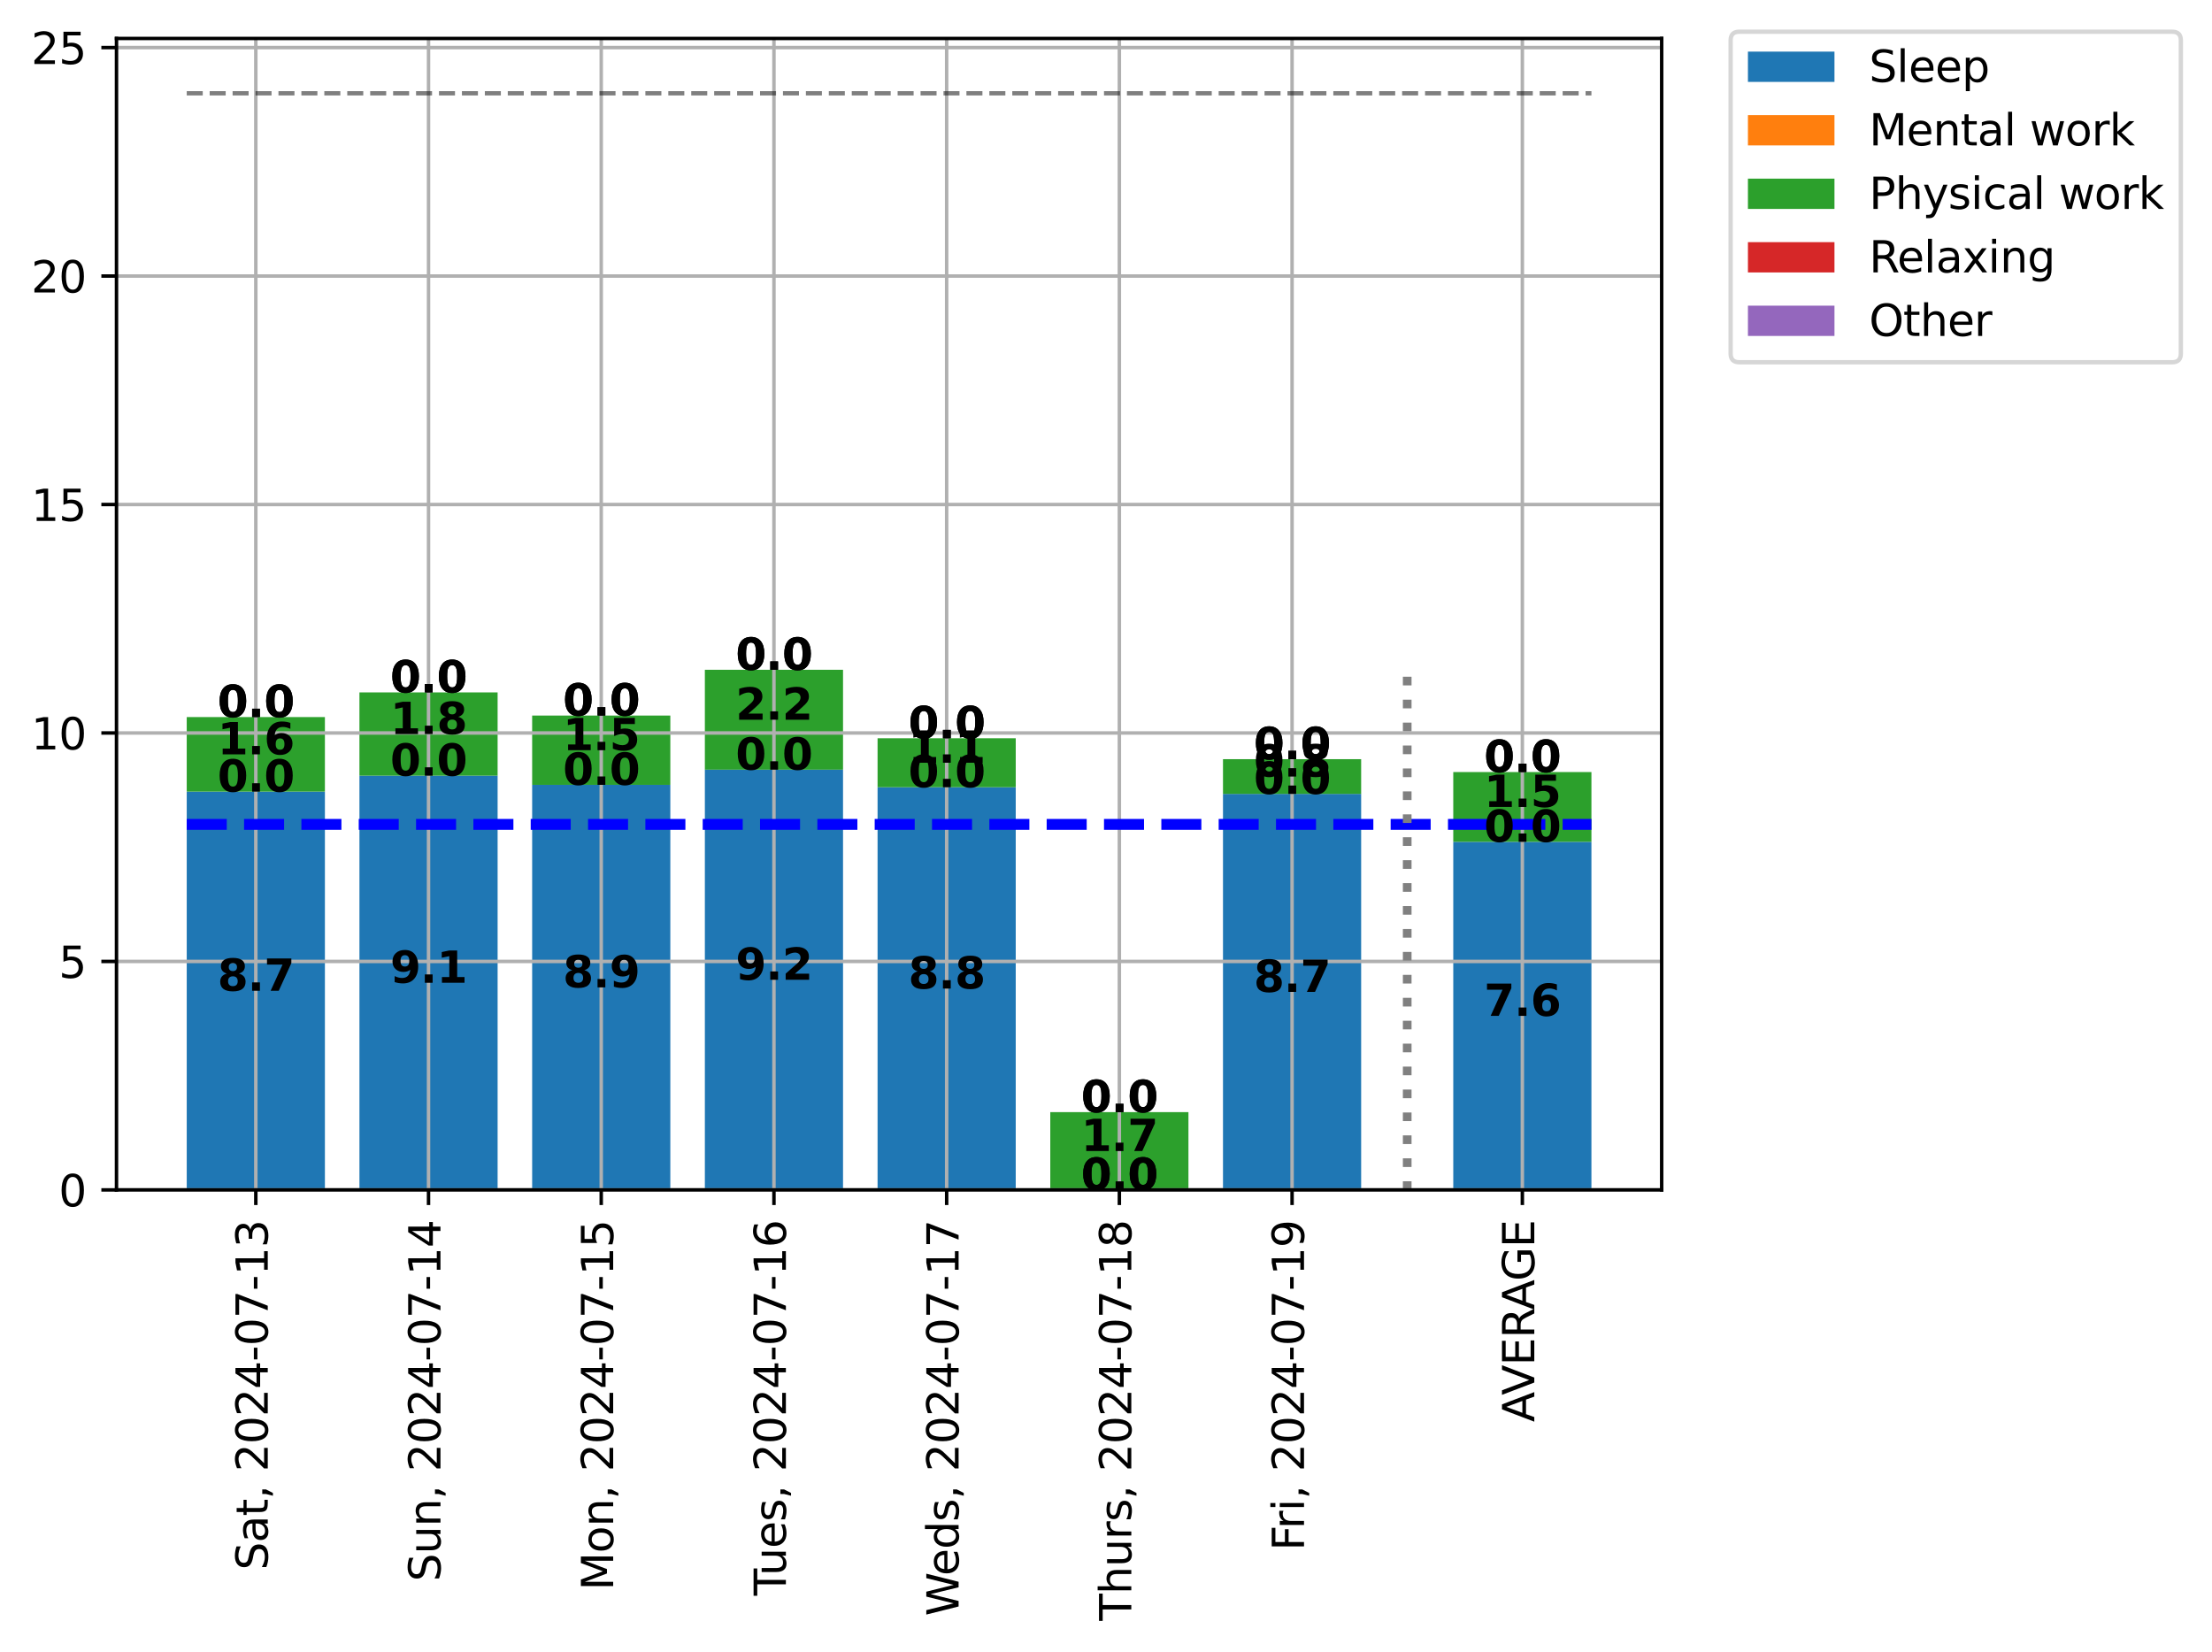 <?xml version="1.0" encoding="utf-8" standalone="no"?>
<!DOCTYPE svg PUBLIC "-//W3C//DTD SVG 1.1//EN"
  "http://www.w3.org/Graphics/SVG/1.1/DTD/svg11.dtd">
<svg xmlns:xlink="http://www.w3.org/1999/xlink" width="511.237pt" height="381.774pt" viewBox="0 0 511.237 381.774" xmlns="http://www.w3.org/2000/svg" version="1.1">
 <defs>
  <style type="text/css">*{stroke-linejoin: round; stroke-linecap: butt}</style>
 </defs>
 <g id="figure_1">
  <g id="patch_1">
   <path d="M 0 381.774 
L 511.237 381.774 
L 511.237 0 
L 0 0 
z
" style="fill: #ffffff"/>
  </g>
  <g id="axes_1">
   <g id="patch_2">
    <path d="M 26.925 274.999 
L 384.045 274.999 
L 384.045 8.887 
L 26.925 8.887 
z
" style="fill: #ffffff"/>
   </g>
   <g id="patch_3">
    <path d="M 43.158 274.999 
L 75.091 274.999 
L 75.091 182.951 
L 43.158 182.951 
z
" clip-path="url(#p7021a2290d)" style="fill: #1f77b4"/>
   </g>
   <g id="patch_4">
    <path d="M 83.074 274.999 
L 115.008 274.999 
L 115.008 179.264 
L 83.074 179.264 
z
" clip-path="url(#p7021a2290d)" style="fill: #1f77b4"/>
   </g>
   <g id="patch_5">
    <path d="M 122.991 274.999 
L 154.924 274.999 
L 154.924 181.382 
L 122.991 181.382 
z
" clip-path="url(#p7021a2290d)" style="fill: #1f77b4"/>
   </g>
   <g id="patch_6">
    <path d="M 162.907 274.999 
L 194.841 274.999 
L 194.841 177.874 
L 162.907 177.874 
z
" clip-path="url(#p7021a2290d)" style="fill: #1f77b4"/>
   </g>
   <g id="patch_7">
    <path d="M 202.824 274.999 
L 234.757 274.999 
L 234.757 181.933 
L 202.824 181.933 
z
" clip-path="url(#p7021a2290d)" style="fill: #1f77b4"/>
   </g>
   <g id="patch_8">
    <path d="M 242.74 274.999 
L 274.674 274.999 
L 274.674 274.999 
L 242.74 274.999 
z
" clip-path="url(#p7021a2290d)" style="fill: #1f77b4"/>
   </g>
   <g id="patch_9">
    <path d="M 282.657 274.999 
L 314.59 274.999 
L 314.59 183.479 
L 282.657 183.479 
z
" clip-path="url(#p7021a2290d)" style="fill: #1f77b4"/>
   </g>
   <g id="patch_10">
    <path d="M 335.879 274.999 
L 367.812 274.999 
L 367.812 194.555 
L 335.879 194.555 
z
" clip-path="url(#p7021a2290d)" style="fill: #1f77b4"/>
   </g>
   <g id="patch_11">
    <path d="M 43.158 182.951 
L 75.091 182.951 
L 75.091 182.951 
L 43.158 182.951 
z
" clip-path="url(#p7021a2290d)" style="fill: #ff7f0e"/>
   </g>
   <g id="patch_12">
    <path d="M 83.074 179.264 
L 115.008 179.264 
L 115.008 179.264 
L 83.074 179.264 
z
" clip-path="url(#p7021a2290d)" style="fill: #ff7f0e"/>
   </g>
   <g id="patch_13">
    <path d="M 122.991 181.382 
L 154.924 181.382 
L 154.924 181.382 
L 122.991 181.382 
z
" clip-path="url(#p7021a2290d)" style="fill: #ff7f0e"/>
   </g>
   <g id="patch_14">
    <path d="M 162.907 177.874 
L 194.841 177.874 
L 194.841 177.874 
L 162.907 177.874 
z
" clip-path="url(#p7021a2290d)" style="fill: #ff7f0e"/>
   </g>
   <g id="patch_15">
    <path d="M 202.824 181.933 
L 234.757 181.933 
L 234.757 181.933 
L 202.824 181.933 
z
" clip-path="url(#p7021a2290d)" style="fill: #ff7f0e"/>
   </g>
   <g id="patch_16">
    <path d="M 242.74 274.999 
L 274.674 274.999 
L 274.674 274.999 
L 242.74 274.999 
z
" clip-path="url(#p7021a2290d)" style="fill: #ff7f0e"/>
   </g>
   <g id="patch_17">
    <path d="M 282.657 183.479 
L 314.59 183.479 
L 314.59 183.479 
L 282.657 183.479 
z
" clip-path="url(#p7021a2290d)" style="fill: #ff7f0e"/>
   </g>
   <g id="patch_18">
    <path d="M 335.879 194.555 
L 367.812 194.555 
L 367.812 194.555 
L 335.879 194.555 
z
" clip-path="url(#p7021a2290d)" style="fill: #ff7f0e"/>
   </g>
   <g id="patch_19">
    <path d="M 43.158 182.951 
L 75.091 182.951 
L 75.091 165.721 
L 43.158 165.721 
z
" clip-path="url(#p7021a2290d)" style="fill: #2ca02c"/>
   </g>
   <g id="patch_20">
    <path d="M 83.074 179.264 
L 115.008 179.264 
L 115.008 160.021 
L 83.074 160.021 
z
" clip-path="url(#p7021a2290d)" style="fill: #2ca02c"/>
   </g>
   <g id="patch_21">
    <path d="M 122.991 181.382 
L 154.924 181.382 
L 154.924 165.372 
L 122.991 165.372 
z
" clip-path="url(#p7021a2290d)" style="fill: #2ca02c"/>
   </g>
   <g id="patch_22">
    <path d="M 162.907 177.874 
L 194.841 177.874 
L 194.841 154.791 
L 162.907 154.791 
z
" clip-path="url(#p7021a2290d)" style="fill: #2ca02c"/>
   </g>
   <g id="patch_23">
    <path d="M 202.824 181.933 
L 234.757 181.933 
L 234.757 170.617 
L 202.824 170.617 
z
" clip-path="url(#p7021a2290d)" style="fill: #2ca02c"/>
   </g>
   <g id="patch_24">
    <path d="M 242.74 274.999 
L 274.674 274.999 
L 274.674 257.027 
L 242.74 257.027 
z
" clip-path="url(#p7021a2290d)" style="fill: #2ca02c"/>
   </g>
   <g id="patch_25">
    <path d="M 282.657 183.479 
L 314.59 183.479 
L 314.59 175.451 
L 282.657 175.451 
z
" clip-path="url(#p7021a2290d)" style="fill: #2ca02c"/>
   </g>
   <g id="patch_26">
    <path d="M 335.879 194.555 
L 367.812 194.555 
L 367.812 178.428 
L 335.879 178.428 
z
" clip-path="url(#p7021a2290d)" style="fill: #2ca02c"/>
   </g>
   <g id="patch_27">
    <path d="M 43.158 165.721 
L 75.091 165.721 
L 75.091 165.721 
L 43.158 165.721 
z
" clip-path="url(#p7021a2290d)" style="fill: #d62728"/>
   </g>
   <g id="patch_28">
    <path d="M 83.074 160.021 
L 115.008 160.021 
L 115.008 160.021 
L 83.074 160.021 
z
" clip-path="url(#p7021a2290d)" style="fill: #d62728"/>
   </g>
   <g id="patch_29">
    <path d="M 122.991 165.372 
L 154.924 165.372 
L 154.924 165.372 
L 122.991 165.372 
z
" clip-path="url(#p7021a2290d)" style="fill: #d62728"/>
   </g>
   <g id="patch_30">
    <path d="M 162.907 154.791 
L 194.841 154.791 
L 194.841 154.791 
L 162.907 154.791 
z
" clip-path="url(#p7021a2290d)" style="fill: #d62728"/>
   </g>
   <g id="patch_31">
    <path d="M 202.824 170.617 
L 234.757 170.617 
L 234.757 170.617 
L 202.824 170.617 
z
" clip-path="url(#p7021a2290d)" style="fill: #d62728"/>
   </g>
   <g id="patch_32">
    <path d="M 242.74 257.027 
L 274.674 257.027 
L 274.674 257.027 
L 242.74 257.027 
z
" clip-path="url(#p7021a2290d)" style="fill: #d62728"/>
   </g>
   <g id="patch_33">
    <path d="M 282.657 175.451 
L 314.59 175.451 
L 314.59 175.451 
L 282.657 175.451 
z
" clip-path="url(#p7021a2290d)" style="fill: #d62728"/>
   </g>
   <g id="patch_34">
    <path d="M 335.879 178.428 
L 367.812 178.428 
L 367.812 178.428 
L 335.879 178.428 
z
" clip-path="url(#p7021a2290d)" style="fill: #d62728"/>
   </g>
   <g id="patch_35">
    <path d="M 43.158 165.721 
L 75.091 165.721 
L 75.091 165.721 
L 43.158 165.721 
z
" clip-path="url(#p7021a2290d)" style="fill: #9467bd"/>
   </g>
   <g id="patch_36">
    <path d="M 83.074 160.021 
L 115.008 160.021 
L 115.008 160.021 
L 83.074 160.021 
z
" clip-path="url(#p7021a2290d)" style="fill: #9467bd"/>
   </g>
   <g id="patch_37">
    <path d="M 122.991 165.372 
L 154.924 165.372 
L 154.924 165.372 
L 122.991 165.372 
z
" clip-path="url(#p7021a2290d)" style="fill: #9467bd"/>
   </g>
   <g id="patch_38">
    <path d="M 162.907 154.791 
L 194.841 154.791 
L 194.841 154.791 
L 162.907 154.791 
z
" clip-path="url(#p7021a2290d)" style="fill: #9467bd"/>
   </g>
   <g id="patch_39">
    <path d="M 202.824 170.617 
L 234.757 170.617 
L 234.757 170.617 
L 202.824 170.617 
z
" clip-path="url(#p7021a2290d)" style="fill: #9467bd"/>
   </g>
   <g id="patch_40">
    <path d="M 242.74 257.027 
L 274.674 257.027 
L 274.674 257.027 
L 242.74 257.027 
z
" clip-path="url(#p7021a2290d)" style="fill: #9467bd"/>
   </g>
   <g id="patch_41">
    <path d="M 282.657 175.451 
L 314.59 175.451 
L 314.59 175.451 
L 282.657 175.451 
z
" clip-path="url(#p7021a2290d)" style="fill: #9467bd"/>
   </g>
   <g id="patch_42">
    <path d="M 335.879 178.428 
L 367.812 178.428 
L 367.812 178.428 
L 335.879 178.428 
z
" clip-path="url(#p7021a2290d)" style="fill: #9467bd"/>
   </g>
   <g id="matplotlib.axis_1">
    <g id="xtick_1">
     <g id="line2d_1">
      <path d="M 59.124 274.999 
L 59.124 8.887 
" clip-path="url(#p7021a2290d)" style="fill: none; stroke: #b0b0b0; stroke-width: 0.8; stroke-linecap: square"/>
     </g>
     <g id="line2d_2">
      <defs>
       <path id="mc7cc7b8b14" d="M 0 0 
L 0 3.5 
" style="stroke: #000000; stroke-width: 0.8"/>
      </defs>
      <g>
       <use xlink:href="#mc7cc7b8b14" x="59.124" y="274.999" style="stroke: #000000; stroke-width: 0.8"/>
      </g>
     </g>
     <g id="text_1">
      <!-- Sat, 2024-07-13 -->
      <g transform="translate(61.884 362.868)rotate(-90)scale(0.1 -0.1)">
       <defs>
        <path id="DejaVuSans-53" d="M 3425 4513 
L 3425 3897 
Q 3066 4069 2747 4153 
Q 2428 4238 2131 4238 
Q 1616 4238 1336 4038 
Q 1056 3838 1056 3469 
Q 1056 3159 1242 3001 
Q 1428 2844 1947 2747 
L 2328 2669 
Q 3034 2534 3370 2195 
Q 3706 1856 3706 1288 
Q 3706 609 3251 259 
Q 2797 -91 1919 -91 
Q 1588 -91 1214 -16 
Q 841 59 441 206 
L 441 856 
Q 825 641 1194 531 
Q 1563 422 1919 422 
Q 2459 422 2753 634 
Q 3047 847 3047 1241 
Q 3047 1584 2836 1778 
Q 2625 1972 2144 2069 
L 1759 2144 
Q 1053 2284 737 2584 
Q 422 2884 422 3419 
Q 422 4038 858 4394 
Q 1294 4750 2059 4750 
Q 2388 4750 2728 4690 
Q 3069 4631 3425 4513 
z
" transform="scale(0.016)"/>
        <path id="DejaVuSans-61" d="M 2194 1759 
Q 1497 1759 1228 1600 
Q 959 1441 959 1056 
Q 959 750 1161 570 
Q 1363 391 1709 391 
Q 2188 391 2477 730 
Q 2766 1069 2766 1631 
L 2766 1759 
L 2194 1759 
z
M 3341 1997 
L 3341 0 
L 2766 0 
L 2766 531 
Q 2569 213 2275 61 
Q 1981 -91 1556 -91 
Q 1019 -91 701 211 
Q 384 513 384 1019 
Q 384 1609 779 1909 
Q 1175 2209 1959 2209 
L 2766 2209 
L 2766 2266 
Q 2766 2663 2505 2880 
Q 2244 3097 1772 3097 
Q 1472 3097 1187 3025 
Q 903 2953 641 2809 
L 641 3341 
Q 956 3463 1253 3523 
Q 1550 3584 1831 3584 
Q 2591 3584 2966 3190 
Q 3341 2797 3341 1997 
z
" transform="scale(0.016)"/>
        <path id="DejaVuSans-74" d="M 1172 4494 
L 1172 3500 
L 2356 3500 
L 2356 3053 
L 1172 3053 
L 1172 1153 
Q 1172 725 1289 603 
Q 1406 481 1766 481 
L 2356 481 
L 2356 0 
L 1766 0 
Q 1100 0 847 248 
Q 594 497 594 1153 
L 594 3053 
L 172 3053 
L 172 3500 
L 594 3500 
L 594 4494 
L 1172 4494 
z
" transform="scale(0.016)"/>
        <path id="DejaVuSans-2c" d="M 750 794 
L 1409 794 
L 1409 256 
L 897 -744 
L 494 -744 
L 750 256 
L 750 794 
z
" transform="scale(0.016)"/>
        <path id="DejaVuSans-20" transform="scale(0.016)"/>
        <path id="DejaVuSans-32" d="M 1228 531 
L 3431 531 
L 3431 0 
L 469 0 
L 469 531 
Q 828 903 1448 1529 
Q 2069 2156 2228 2338 
Q 2531 2678 2651 2914 
Q 2772 3150 2772 3378 
Q 2772 3750 2511 3984 
Q 2250 4219 1831 4219 
Q 1534 4219 1204 4116 
Q 875 4013 500 3803 
L 500 4441 
Q 881 4594 1212 4672 
Q 1544 4750 1819 4750 
Q 2544 4750 2975 4387 
Q 3406 4025 3406 3419 
Q 3406 3131 3298 2873 
Q 3191 2616 2906 2266 
Q 2828 2175 2409 1742 
Q 1991 1309 1228 531 
z
" transform="scale(0.016)"/>
        <path id="DejaVuSans-30" d="M 2034 4250 
Q 1547 4250 1301 3770 
Q 1056 3291 1056 2328 
Q 1056 1369 1301 889 
Q 1547 409 2034 409 
Q 2525 409 2770 889 
Q 3016 1369 3016 2328 
Q 3016 3291 2770 3770 
Q 2525 4250 2034 4250 
z
M 2034 4750 
Q 2819 4750 3233 4129 
Q 3647 3509 3647 2328 
Q 3647 1150 3233 529 
Q 2819 -91 2034 -91 
Q 1250 -91 836 529 
Q 422 1150 422 2328 
Q 422 3509 836 4129 
Q 1250 4750 2034 4750 
z
" transform="scale(0.016)"/>
        <path id="DejaVuSans-34" d="M 2419 4116 
L 825 1625 
L 2419 1625 
L 2419 4116 
z
M 2253 4666 
L 3047 4666 
L 3047 1625 
L 3713 1625 
L 3713 1100 
L 3047 1100 
L 3047 0 
L 2419 0 
L 2419 1100 
L 313 1100 
L 313 1709 
L 2253 4666 
z
" transform="scale(0.016)"/>
        <path id="DejaVuSans-2d" d="M 313 2009 
L 1997 2009 
L 1997 1497 
L 313 1497 
L 313 2009 
z
" transform="scale(0.016)"/>
        <path id="DejaVuSans-37" d="M 525 4666 
L 3525 4666 
L 3525 4397 
L 1831 0 
L 1172 0 
L 2766 4134 
L 525 4134 
L 525 4666 
z
" transform="scale(0.016)"/>
        <path id="DejaVuSans-31" d="M 794 531 
L 1825 531 
L 1825 4091 
L 703 3866 
L 703 4441 
L 1819 4666 
L 2450 4666 
L 2450 531 
L 3481 531 
L 3481 0 
L 794 0 
L 794 531 
z
" transform="scale(0.016)"/>
        <path id="DejaVuSans-33" d="M 2597 2516 
Q 3050 2419 3304 2112 
Q 3559 1806 3559 1356 
Q 3559 666 3084 287 
Q 2609 -91 1734 -91 
Q 1441 -91 1130 -33 
Q 819 25 488 141 
L 488 750 
Q 750 597 1062 519 
Q 1375 441 1716 441 
Q 2309 441 2620 675 
Q 2931 909 2931 1356 
Q 2931 1769 2642 2001 
Q 2353 2234 1838 2234 
L 1294 2234 
L 1294 2753 
L 1863 2753 
Q 2328 2753 2575 2939 
Q 2822 3125 2822 3475 
Q 2822 3834 2567 4026 
Q 2313 4219 1838 4219 
Q 1578 4219 1281 4162 
Q 984 4106 628 3988 
L 628 4550 
Q 988 4650 1302 4700 
Q 1616 4750 1894 4750 
Q 2613 4750 3031 4423 
Q 3450 4097 3450 3541 
Q 3450 3153 3228 2886 
Q 3006 2619 2597 2516 
z
" transform="scale(0.016)"/>
       </defs>
       <use xlink:href="#DejaVuSans-53"/>
       <use xlink:href="#DejaVuSans-61" x="63.477"/>
       <use xlink:href="#DejaVuSans-74" x="124.756"/>
       <use xlink:href="#DejaVuSans-2c" x="163.965"/>
       <use xlink:href="#DejaVuSans-20" x="195.752"/>
       <use xlink:href="#DejaVuSans-32" x="227.539"/>
       <use xlink:href="#DejaVuSans-30" x="291.162"/>
       <use xlink:href="#DejaVuSans-32" x="354.785"/>
       <use xlink:href="#DejaVuSans-34" x="418.408"/>
       <use xlink:href="#DejaVuSans-2d" x="482.031"/>
       <use xlink:href="#DejaVuSans-30" x="518.115"/>
       <use xlink:href="#DejaVuSans-37" x="581.738"/>
       <use xlink:href="#DejaVuSans-2d" x="645.361"/>
       <use xlink:href="#DejaVuSans-31" x="681.445"/>
       <use xlink:href="#DejaVuSans-33" x="745.068"/>
      </g>
     </g>
    </g>
    <g id="xtick_2">
     <g id="line2d_3">
      <path d="M 99.041 274.999 
L 99.041 8.887 
" clip-path="url(#p7021a2290d)" style="fill: none; stroke: #b0b0b0; stroke-width: 0.8; stroke-linecap: square"/>
     </g>
     <g id="line2d_4">
      <g>
       <use xlink:href="#mc7cc7b8b14" x="99.041" y="274.999" style="stroke: #000000; stroke-width: 0.8"/>
      </g>
     </g>
     <g id="text_2">
      <!-- Sun, 2024-07-14 -->
      <g transform="translate(101.8 365.495)rotate(-90)scale(0.1 -0.1)">
       <defs>
        <path id="DejaVuSans-75" d="M 544 1381 
L 544 3500 
L 1119 3500 
L 1119 1403 
Q 1119 906 1312 657 
Q 1506 409 1894 409 
Q 2359 409 2629 706 
Q 2900 1003 2900 1516 
L 2900 3500 
L 3475 3500 
L 3475 0 
L 2900 0 
L 2900 538 
Q 2691 219 2414 64 
Q 2138 -91 1772 -91 
Q 1169 -91 856 284 
Q 544 659 544 1381 
z
M 1991 3584 
L 1991 3584 
z
" transform="scale(0.016)"/>
        <path id="DejaVuSans-6e" d="M 3513 2113 
L 3513 0 
L 2938 0 
L 2938 2094 
Q 2938 2591 2744 2837 
Q 2550 3084 2163 3084 
Q 1697 3084 1428 2787 
Q 1159 2491 1159 1978 
L 1159 0 
L 581 0 
L 581 3500 
L 1159 3500 
L 1159 2956 
Q 1366 3272 1645 3428 
Q 1925 3584 2291 3584 
Q 2894 3584 3203 3211 
Q 3513 2838 3513 2113 
z
" transform="scale(0.016)"/>
       </defs>
       <use xlink:href="#DejaVuSans-53"/>
       <use xlink:href="#DejaVuSans-75" x="63.477"/>
       <use xlink:href="#DejaVuSans-6e" x="126.855"/>
       <use xlink:href="#DejaVuSans-2c" x="190.234"/>
       <use xlink:href="#DejaVuSans-20" x="222.021"/>
       <use xlink:href="#DejaVuSans-32" x="253.809"/>
       <use xlink:href="#DejaVuSans-30" x="317.432"/>
       <use xlink:href="#DejaVuSans-32" x="381.055"/>
       <use xlink:href="#DejaVuSans-34" x="444.678"/>
       <use xlink:href="#DejaVuSans-2d" x="508.301"/>
       <use xlink:href="#DejaVuSans-30" x="544.385"/>
       <use xlink:href="#DejaVuSans-37" x="608.008"/>
       <use xlink:href="#DejaVuSans-2d" x="671.631"/>
       <use xlink:href="#DejaVuSans-31" x="707.715"/>
       <use xlink:href="#DejaVuSans-34" x="771.338"/>
      </g>
     </g>
    </g>
    <g id="xtick_3">
     <g id="line2d_5">
      <path d="M 138.957 274.999 
L 138.957 8.887 
" clip-path="url(#p7021a2290d)" style="fill: none; stroke: #b0b0b0; stroke-width: 0.8; stroke-linecap: square"/>
     </g>
     <g id="line2d_6">
      <g>
       <use xlink:href="#mc7cc7b8b14" x="138.957" y="274.999" style="stroke: #000000; stroke-width: 0.8"/>
      </g>
     </g>
     <g id="text_3">
      <!-- Mon, 2024-07-15 -->
      <g transform="translate(141.717 367.555)rotate(-90)scale(0.1 -0.1)">
       <defs>
        <path id="DejaVuSans-4d" d="M 628 4666 
L 1569 4666 
L 2759 1491 
L 3956 4666 
L 4897 4666 
L 4897 0 
L 4281 0 
L 4281 4097 
L 3078 897 
L 2444 897 
L 1241 4097 
L 1241 0 
L 628 0 
L 628 4666 
z
" transform="scale(0.016)"/>
        <path id="DejaVuSans-6f" d="M 1959 3097 
Q 1497 3097 1228 2736 
Q 959 2375 959 1747 
Q 959 1119 1226 758 
Q 1494 397 1959 397 
Q 2419 397 2687 759 
Q 2956 1122 2956 1747 
Q 2956 2369 2687 2733 
Q 2419 3097 1959 3097 
z
M 1959 3584 
Q 2709 3584 3137 3096 
Q 3566 2609 3566 1747 
Q 3566 888 3137 398 
Q 2709 -91 1959 -91 
Q 1206 -91 779 398 
Q 353 888 353 1747 
Q 353 2609 779 3096 
Q 1206 3584 1959 3584 
z
" transform="scale(0.016)"/>
        <path id="DejaVuSans-35" d="M 691 4666 
L 3169 4666 
L 3169 4134 
L 1269 4134 
L 1269 2991 
Q 1406 3038 1543 3061 
Q 1681 3084 1819 3084 
Q 2600 3084 3056 2656 
Q 3513 2228 3513 1497 
Q 3513 744 3044 326 
Q 2575 -91 1722 -91 
Q 1428 -91 1123 -41 
Q 819 9 494 109 
L 494 744 
Q 775 591 1075 516 
Q 1375 441 1709 441 
Q 2250 441 2565 725 
Q 2881 1009 2881 1497 
Q 2881 1984 2565 2268 
Q 2250 2553 1709 2553 
Q 1456 2553 1204 2497 
Q 953 2441 691 2322 
L 691 4666 
z
" transform="scale(0.016)"/>
       </defs>
       <use xlink:href="#DejaVuSans-4d"/>
       <use xlink:href="#DejaVuSans-6f" x="86.279"/>
       <use xlink:href="#DejaVuSans-6e" x="147.461"/>
       <use xlink:href="#DejaVuSans-2c" x="210.84"/>
       <use xlink:href="#DejaVuSans-20" x="242.627"/>
       <use xlink:href="#DejaVuSans-32" x="274.414"/>
       <use xlink:href="#DejaVuSans-30" x="338.037"/>
       <use xlink:href="#DejaVuSans-32" x="401.66"/>
       <use xlink:href="#DejaVuSans-34" x="465.283"/>
       <use xlink:href="#DejaVuSans-2d" x="528.906"/>
       <use xlink:href="#DejaVuSans-30" x="564.99"/>
       <use xlink:href="#DejaVuSans-37" x="628.613"/>
       <use xlink:href="#DejaVuSans-2d" x="692.236"/>
       <use xlink:href="#DejaVuSans-31" x="728.32"/>
       <use xlink:href="#DejaVuSans-35" x="791.943"/>
      </g>
     </g>
    </g>
    <g id="xtick_4">
     <g id="line2d_7">
      <path d="M 178.874 274.999 
L 178.874 8.887 
" clip-path="url(#p7021a2290d)" style="fill: none; stroke: #b0b0b0; stroke-width: 0.8; stroke-linecap: square"/>
     </g>
     <g id="line2d_8">
      <g>
       <use xlink:href="#mc7cc7b8b14" x="178.874" y="274.999" style="stroke: #000000; stroke-width: 0.8"/>
      </g>
     </g>
     <g id="text_4">
      <!-- Tues, 2024-07-16 -->
      <g transform="translate(181.633 368.766)rotate(-90)scale(0.1 -0.1)">
       <defs>
        <path id="DejaVuSans-54" d="M -19 4666 
L 3928 4666 
L 3928 4134 
L 2272 4134 
L 2272 0 
L 1638 0 
L 1638 4134 
L -19 4134 
L -19 4666 
z
" transform="scale(0.016)"/>
        <path id="DejaVuSans-65" d="M 3597 1894 
L 3597 1613 
L 953 1613 
Q 991 1019 1311 708 
Q 1631 397 2203 397 
Q 2534 397 2845 478 
Q 3156 559 3463 722 
L 3463 178 
Q 3153 47 2828 -22 
Q 2503 -91 2169 -91 
Q 1331 -91 842 396 
Q 353 884 353 1716 
Q 353 2575 817 3079 
Q 1281 3584 2069 3584 
Q 2775 3584 3186 3129 
Q 3597 2675 3597 1894 
z
M 3022 2063 
Q 3016 2534 2758 2815 
Q 2500 3097 2075 3097 
Q 1594 3097 1305 2825 
Q 1016 2553 972 2059 
L 3022 2063 
z
" transform="scale(0.016)"/>
        <path id="DejaVuSans-73" d="M 2834 3397 
L 2834 2853 
Q 2591 2978 2328 3040 
Q 2066 3103 1784 3103 
Q 1356 3103 1142 2972 
Q 928 2841 928 2578 
Q 928 2378 1081 2264 
Q 1234 2150 1697 2047 
L 1894 2003 
Q 2506 1872 2764 1633 
Q 3022 1394 3022 966 
Q 3022 478 2636 193 
Q 2250 -91 1575 -91 
Q 1294 -91 989 -36 
Q 684 19 347 128 
L 347 722 
Q 666 556 975 473 
Q 1284 391 1588 391 
Q 1994 391 2212 530 
Q 2431 669 2431 922 
Q 2431 1156 2273 1281 
Q 2116 1406 1581 1522 
L 1381 1569 
Q 847 1681 609 1914 
Q 372 2147 372 2553 
Q 372 3047 722 3315 
Q 1072 3584 1716 3584 
Q 2034 3584 2315 3537 
Q 2597 3491 2834 3397 
z
" transform="scale(0.016)"/>
        <path id="DejaVuSans-36" d="M 2113 2584 
Q 1688 2584 1439 2293 
Q 1191 2003 1191 1497 
Q 1191 994 1439 701 
Q 1688 409 2113 409 
Q 2538 409 2786 701 
Q 3034 994 3034 1497 
Q 3034 2003 2786 2293 
Q 2538 2584 2113 2584 
z
M 3366 4563 
L 3366 3988 
Q 3128 4100 2886 4159 
Q 2644 4219 2406 4219 
Q 1781 4219 1451 3797 
Q 1122 3375 1075 2522 
Q 1259 2794 1537 2939 
Q 1816 3084 2150 3084 
Q 2853 3084 3261 2657 
Q 3669 2231 3669 1497 
Q 3669 778 3244 343 
Q 2819 -91 2113 -91 
Q 1303 -91 875 529 
Q 447 1150 447 2328 
Q 447 3434 972 4092 
Q 1497 4750 2381 4750 
Q 2619 4750 2861 4703 
Q 3103 4656 3366 4563 
z
" transform="scale(0.016)"/>
       </defs>
       <use xlink:href="#DejaVuSans-54"/>
       <use xlink:href="#DejaVuSans-75" x="45.959"/>
       <use xlink:href="#DejaVuSans-65" x="109.338"/>
       <use xlink:href="#DejaVuSans-73" x="170.861"/>
       <use xlink:href="#DejaVuSans-2c" x="222.961"/>
       <use xlink:href="#DejaVuSans-20" x="254.748"/>
       <use xlink:href="#DejaVuSans-32" x="286.535"/>
       <use xlink:href="#DejaVuSans-30" x="350.158"/>
       <use xlink:href="#DejaVuSans-32" x="413.781"/>
       <use xlink:href="#DejaVuSans-34" x="477.404"/>
       <use xlink:href="#DejaVuSans-2d" x="541.027"/>
       <use xlink:href="#DejaVuSans-30" x="577.111"/>
       <use xlink:href="#DejaVuSans-37" x="640.734"/>
       <use xlink:href="#DejaVuSans-2d" x="704.357"/>
       <use xlink:href="#DejaVuSans-31" x="740.441"/>
       <use xlink:href="#DejaVuSans-36" x="804.064"/>
      </g>
     </g>
    </g>
    <g id="xtick_5">
     <g id="line2d_9">
      <path d="M 218.791 274.999 
L 218.791 8.887 
" clip-path="url(#p7021a2290d)" style="fill: none; stroke: #b0b0b0; stroke-width: 0.8; stroke-linecap: square"/>
     </g>
     <g id="line2d_10">
      <g>
       <use xlink:href="#mc7cc7b8b14" x="218.791" y="274.999" style="stroke: #000000; stroke-width: 0.8"/>
      </g>
     </g>
     <g id="text_5">
      <!-- Weds, 2024-07-17 -->
      <g transform="translate(221.55 373.482)rotate(-90)scale(0.1 -0.1)">
       <defs>
        <path id="DejaVuSans-57" d="M 213 4666 
L 850 4666 
L 1831 722 
L 2809 4666 
L 3519 4666 
L 4500 722 
L 5478 4666 
L 6119 4666 
L 4947 0 
L 4153 0 
L 3169 4050 
L 2175 0 
L 1381 0 
L 213 4666 
z
" transform="scale(0.016)"/>
        <path id="DejaVuSans-64" d="M 2906 2969 
L 2906 4863 
L 3481 4863 
L 3481 0 
L 2906 0 
L 2906 525 
Q 2725 213 2448 61 
Q 2172 -91 1784 -91 
Q 1150 -91 751 415 
Q 353 922 353 1747 
Q 353 2572 751 3078 
Q 1150 3584 1784 3584 
Q 2172 3584 2448 3432 
Q 2725 3281 2906 2969 
z
M 947 1747 
Q 947 1113 1208 752 
Q 1469 391 1925 391 
Q 2381 391 2643 752 
Q 2906 1113 2906 1747 
Q 2906 2381 2643 2742 
Q 2381 3103 1925 3103 
Q 1469 3103 1208 2742 
Q 947 2381 947 1747 
z
" transform="scale(0.016)"/>
       </defs>
       <use xlink:href="#DejaVuSans-57"/>
       <use xlink:href="#DejaVuSans-65" x="93.002"/>
       <use xlink:href="#DejaVuSans-64" x="154.525"/>
       <use xlink:href="#DejaVuSans-73" x="218.002"/>
       <use xlink:href="#DejaVuSans-2c" x="270.102"/>
       <use xlink:href="#DejaVuSans-20" x="301.889"/>
       <use xlink:href="#DejaVuSans-32" x="333.676"/>
       <use xlink:href="#DejaVuSans-30" x="397.299"/>
       <use xlink:href="#DejaVuSans-32" x="460.922"/>
       <use xlink:href="#DejaVuSans-34" x="524.545"/>
       <use xlink:href="#DejaVuSans-2d" x="588.168"/>
       <use xlink:href="#DejaVuSans-30" x="624.252"/>
       <use xlink:href="#DejaVuSans-37" x="687.875"/>
       <use xlink:href="#DejaVuSans-2d" x="751.498"/>
       <use xlink:href="#DejaVuSans-31" x="787.582"/>
       <use xlink:href="#DejaVuSans-37" x="851.205"/>
      </g>
     </g>
    </g>
    <g id="xtick_6">
     <g id="line2d_11">
      <path d="M 258.707 274.999 
L 258.707 8.887 
" clip-path="url(#p7021a2290d)" style="fill: none; stroke: #b0b0b0; stroke-width: 0.8; stroke-linecap: square"/>
     </g>
     <g id="line2d_12">
      <g>
       <use xlink:href="#mc7cc7b8b14" x="258.707" y="274.999" style="stroke: #000000; stroke-width: 0.8"/>
      </g>
     </g>
     <g id="text_6">
      <!-- Thurs, 2024-07-18 -->
      <g transform="translate(261.466 374.574)rotate(-90)scale(0.1 -0.1)">
       <defs>
        <path id="DejaVuSans-68" d="M 3513 2113 
L 3513 0 
L 2938 0 
L 2938 2094 
Q 2938 2591 2744 2837 
Q 2550 3084 2163 3084 
Q 1697 3084 1428 2787 
Q 1159 2491 1159 1978 
L 1159 0 
L 581 0 
L 581 4863 
L 1159 4863 
L 1159 2956 
Q 1366 3272 1645 3428 
Q 1925 3584 2291 3584 
Q 2894 3584 3203 3211 
Q 3513 2838 3513 2113 
z
" transform="scale(0.016)"/>
        <path id="DejaVuSans-72" d="M 2631 2963 
Q 2534 3019 2420 3045 
Q 2306 3072 2169 3072 
Q 1681 3072 1420 2755 
Q 1159 2438 1159 1844 
L 1159 0 
L 581 0 
L 581 3500 
L 1159 3500 
L 1159 2956 
Q 1341 3275 1631 3429 
Q 1922 3584 2338 3584 
Q 2397 3584 2469 3576 
Q 2541 3569 2628 3553 
L 2631 2963 
z
" transform="scale(0.016)"/>
        <path id="DejaVuSans-38" d="M 2034 2216 
Q 1584 2216 1326 1975 
Q 1069 1734 1069 1313 
Q 1069 891 1326 650 
Q 1584 409 2034 409 
Q 2484 409 2743 651 
Q 3003 894 3003 1313 
Q 3003 1734 2745 1975 
Q 2488 2216 2034 2216 
z
M 1403 2484 
Q 997 2584 770 2862 
Q 544 3141 544 3541 
Q 544 4100 942 4425 
Q 1341 4750 2034 4750 
Q 2731 4750 3128 4425 
Q 3525 4100 3525 3541 
Q 3525 3141 3298 2862 
Q 3072 2584 2669 2484 
Q 3125 2378 3379 2068 
Q 3634 1759 3634 1313 
Q 3634 634 3220 271 
Q 2806 -91 2034 -91 
Q 1263 -91 848 271 
Q 434 634 434 1313 
Q 434 1759 690 2068 
Q 947 2378 1403 2484 
z
M 1172 3481 
Q 1172 3119 1398 2916 
Q 1625 2713 2034 2713 
Q 2441 2713 2670 2916 
Q 2900 3119 2900 3481 
Q 2900 3844 2670 4047 
Q 2441 4250 2034 4250 
Q 1625 4250 1398 4047 
Q 1172 3844 1172 3481 
z
" transform="scale(0.016)"/>
       </defs>
       <use xlink:href="#DejaVuSans-54"/>
       <use xlink:href="#DejaVuSans-68" x="61.084"/>
       <use xlink:href="#DejaVuSans-75" x="124.463"/>
       <use xlink:href="#DejaVuSans-72" x="187.842"/>
       <use xlink:href="#DejaVuSans-73" x="228.955"/>
       <use xlink:href="#DejaVuSans-2c" x="281.055"/>
       <use xlink:href="#DejaVuSans-20" x="312.842"/>
       <use xlink:href="#DejaVuSans-32" x="344.629"/>
       <use xlink:href="#DejaVuSans-30" x="408.252"/>
       <use xlink:href="#DejaVuSans-32" x="471.875"/>
       <use xlink:href="#DejaVuSans-34" x="535.498"/>
       <use xlink:href="#DejaVuSans-2d" x="599.121"/>
       <use xlink:href="#DejaVuSans-30" x="635.205"/>
       <use xlink:href="#DejaVuSans-37" x="698.828"/>
       <use xlink:href="#DejaVuSans-2d" x="762.451"/>
       <use xlink:href="#DejaVuSans-31" x="798.535"/>
       <use xlink:href="#DejaVuSans-38" x="862.158"/>
      </g>
     </g>
    </g>
    <g id="xtick_7">
     <g id="line2d_13">
      <path d="M 298.624 274.999 
L 298.624 8.887 
" clip-path="url(#p7021a2290d)" style="fill: none; stroke: #b0b0b0; stroke-width: 0.8; stroke-linecap: square"/>
     </g>
     <g id="line2d_14">
      <g>
       <use xlink:href="#mc7cc7b8b14" x="298.624" y="274.999" style="stroke: #000000; stroke-width: 0.8"/>
      </g>
     </g>
     <g id="text_7">
      <!-- Fri, 2024-07-19 -->
      <g transform="translate(301.383 358.387)rotate(-90)scale(0.1 -0.1)">
       <defs>
        <path id="DejaVuSans-46" d="M 628 4666 
L 3309 4666 
L 3309 4134 
L 1259 4134 
L 1259 2759 
L 3109 2759 
L 3109 2228 
L 1259 2228 
L 1259 0 
L 628 0 
L 628 4666 
z
" transform="scale(0.016)"/>
        <path id="DejaVuSans-69" d="M 603 3500 
L 1178 3500 
L 1178 0 
L 603 0 
L 603 3500 
z
M 603 4863 
L 1178 4863 
L 1178 4134 
L 603 4134 
L 603 4863 
z
" transform="scale(0.016)"/>
        <path id="DejaVuSans-39" d="M 703 97 
L 703 672 
Q 941 559 1184 500 
Q 1428 441 1663 441 
Q 2288 441 2617 861 
Q 2947 1281 2994 2138 
Q 2813 1869 2534 1725 
Q 2256 1581 1919 1581 
Q 1219 1581 811 2004 
Q 403 2428 403 3163 
Q 403 3881 828 4315 
Q 1253 4750 1959 4750 
Q 2769 4750 3195 4129 
Q 3622 3509 3622 2328 
Q 3622 1225 3098 567 
Q 2575 -91 1691 -91 
Q 1453 -91 1209 -44 
Q 966 3 703 97 
z
M 1959 2075 
Q 2384 2075 2632 2365 
Q 2881 2656 2881 3163 
Q 2881 3666 2632 3958 
Q 2384 4250 1959 4250 
Q 1534 4250 1286 3958 
Q 1038 3666 1038 3163 
Q 1038 2656 1286 2365 
Q 1534 2075 1959 2075 
z
" transform="scale(0.016)"/>
       </defs>
       <use xlink:href="#DejaVuSans-46"/>
       <use xlink:href="#DejaVuSans-72" x="50.27"/>
       <use xlink:href="#DejaVuSans-69" x="91.383"/>
       <use xlink:href="#DejaVuSans-2c" x="119.166"/>
       <use xlink:href="#DejaVuSans-20" x="150.953"/>
       <use xlink:href="#DejaVuSans-32" x="182.74"/>
       <use xlink:href="#DejaVuSans-30" x="246.363"/>
       <use xlink:href="#DejaVuSans-32" x="309.986"/>
       <use xlink:href="#DejaVuSans-34" x="373.609"/>
       <use xlink:href="#DejaVuSans-2d" x="437.232"/>
       <use xlink:href="#DejaVuSans-30" x="473.316"/>
       <use xlink:href="#DejaVuSans-37" x="536.939"/>
       <use xlink:href="#DejaVuSans-2d" x="600.562"/>
       <use xlink:href="#DejaVuSans-31" x="636.646"/>
       <use xlink:href="#DejaVuSans-39" x="700.27"/>
      </g>
     </g>
    </g>
    <g id="xtick_8">
     <g id="line2d_15">
      <path d="M 351.846 274.999 
L 351.846 8.887 
" clip-path="url(#p7021a2290d)" style="fill: none; stroke: #b0b0b0; stroke-width: 0.8; stroke-linecap: square"/>
     </g>
     <g id="line2d_16">
      <g>
       <use xlink:href="#mc7cc7b8b14" x="351.846" y="274.999" style="stroke: #000000; stroke-width: 0.8"/>
      </g>
     </g>
     <g id="text_8">
      <!-- AVERAGE -->
      <g transform="translate(354.605 328.643)rotate(-90)scale(0.1 -0.1)">
       <defs>
        <path id="DejaVuSans-41" d="M 2188 4044 
L 1331 1722 
L 3047 1722 
L 2188 4044 
z
M 1831 4666 
L 2547 4666 
L 4325 0 
L 3669 0 
L 3244 1197 
L 1141 1197 
L 716 0 
L 50 0 
L 1831 4666 
z
" transform="scale(0.016)"/>
        <path id="DejaVuSans-56" d="M 1831 0 
L 50 4666 
L 709 4666 
L 2188 738 
L 3669 4666 
L 4325 4666 
L 2547 0 
L 1831 0 
z
" transform="scale(0.016)"/>
        <path id="DejaVuSans-45" d="M 628 4666 
L 3578 4666 
L 3578 4134 
L 1259 4134 
L 1259 2753 
L 3481 2753 
L 3481 2222 
L 1259 2222 
L 1259 531 
L 3634 531 
L 3634 0 
L 628 0 
L 628 4666 
z
" transform="scale(0.016)"/>
        <path id="DejaVuSans-52" d="M 2841 2188 
Q 3044 2119 3236 1894 
Q 3428 1669 3622 1275 
L 4263 0 
L 3584 0 
L 2988 1197 
Q 2756 1666 2539 1819 
Q 2322 1972 1947 1972 
L 1259 1972 
L 1259 0 
L 628 0 
L 628 4666 
L 2053 4666 
Q 2853 4666 3247 4331 
Q 3641 3997 3641 3322 
Q 3641 2881 3436 2590 
Q 3231 2300 2841 2188 
z
M 1259 4147 
L 1259 2491 
L 2053 2491 
Q 2509 2491 2742 2702 
Q 2975 2913 2975 3322 
Q 2975 3731 2742 3939 
Q 2509 4147 2053 4147 
L 1259 4147 
z
" transform="scale(0.016)"/>
        <path id="DejaVuSans-47" d="M 3809 666 
L 3809 1919 
L 2778 1919 
L 2778 2438 
L 4434 2438 
L 4434 434 
Q 4069 175 3628 42 
Q 3188 -91 2688 -91 
Q 1594 -91 976 548 
Q 359 1188 359 2328 
Q 359 3472 976 4111 
Q 1594 4750 2688 4750 
Q 3144 4750 3555 4637 
Q 3966 4525 4313 4306 
L 4313 3634 
Q 3963 3931 3569 4081 
Q 3175 4231 2741 4231 
Q 1884 4231 1454 3753 
Q 1025 3275 1025 2328 
Q 1025 1384 1454 906 
Q 1884 428 2741 428 
Q 3075 428 3337 486 
Q 3600 544 3809 666 
z
" transform="scale(0.016)"/>
       </defs>
       <use xlink:href="#DejaVuSans-41"/>
       <use xlink:href="#DejaVuSans-56" x="62.033"/>
       <use xlink:href="#DejaVuSans-45" x="130.441"/>
       <use xlink:href="#DejaVuSans-52" x="193.625"/>
       <use xlink:href="#DejaVuSans-41" x="259.107"/>
       <use xlink:href="#DejaVuSans-47" x="325.766"/>
       <use xlink:href="#DejaVuSans-45" x="403.256"/>
      </g>
     </g>
    </g>
   </g>
   <g id="matplotlib.axis_2">
    <g id="ytick_1">
     <g id="line2d_17">
      <path d="M 26.925 274.999 
L 384.045 274.999 
" clip-path="url(#p7021a2290d)" style="fill: none; stroke: #b0b0b0; stroke-width: 0.8; stroke-linecap: square"/>
     </g>
     <g id="line2d_18">
      <defs>
       <path id="m632a95fbc9" d="M 0 0 
L -3.5 0 
" style="stroke: #000000; stroke-width: 0.8"/>
      </defs>
      <g>
       <use xlink:href="#m632a95fbc9" x="26.925" y="274.999" style="stroke: #000000; stroke-width: 0.8"/>
      </g>
     </g>
     <g id="text_9">
      <!-- 0 -->
      <g transform="translate(13.562 278.798)scale(0.1 -0.1)">
       <use xlink:href="#DejaVuSans-30"/>
      </g>
     </g>
    </g>
    <g id="ytick_2">
     <g id="line2d_19">
      <path d="M 26.925 222.199 
L 384.045 222.199 
" clip-path="url(#p7021a2290d)" style="fill: none; stroke: #b0b0b0; stroke-width: 0.8; stroke-linecap: square"/>
     </g>
     <g id="line2d_20">
      <g>
       <use xlink:href="#m632a95fbc9" x="26.925" y="222.199" style="stroke: #000000; stroke-width: 0.8"/>
      </g>
     </g>
     <g id="text_10">
      <!-- 5 -->
      <g transform="translate(13.562 225.998)scale(0.1 -0.1)">
       <use xlink:href="#DejaVuSans-35"/>
      </g>
     </g>
    </g>
    <g id="ytick_3">
     <g id="line2d_21">
      <path d="M 26.925 169.399 
L 384.045 169.399 
" clip-path="url(#p7021a2290d)" style="fill: none; stroke: #b0b0b0; stroke-width: 0.8; stroke-linecap: square"/>
     </g>
     <g id="line2d_22">
      <g>
       <use xlink:href="#m632a95fbc9" x="26.925" y="169.399" style="stroke: #000000; stroke-width: 0.8"/>
      </g>
     </g>
     <g id="text_11">
      <!-- 10 -->
      <g transform="translate(7.2 173.198)scale(0.1 -0.1)">
       <use xlink:href="#DejaVuSans-31"/>
       <use xlink:href="#DejaVuSans-30" x="63.623"/>
      </g>
     </g>
    </g>
    <g id="ytick_4">
     <g id="line2d_23">
      <path d="M 26.925 116.599 
L 384.045 116.599 
" clip-path="url(#p7021a2290d)" style="fill: none; stroke: #b0b0b0; stroke-width: 0.8; stroke-linecap: square"/>
     </g>
     <g id="line2d_24">
      <g>
       <use xlink:href="#m632a95fbc9" x="26.925" y="116.599" style="stroke: #000000; stroke-width: 0.8"/>
      </g>
     </g>
     <g id="text_12">
      <!-- 15 -->
      <g transform="translate(7.2 120.398)scale(0.1 -0.1)">
       <use xlink:href="#DejaVuSans-31"/>
       <use xlink:href="#DejaVuSans-35" x="63.623"/>
      </g>
     </g>
    </g>
    <g id="ytick_5">
     <g id="line2d_25">
      <path d="M 26.925 63.799 
L 384.045 63.799 
" clip-path="url(#p7021a2290d)" style="fill: none; stroke: #b0b0b0; stroke-width: 0.8; stroke-linecap: square"/>
     </g>
     <g id="line2d_26">
      <g>
       <use xlink:href="#m632a95fbc9" x="26.925" y="63.799" style="stroke: #000000; stroke-width: 0.8"/>
      </g>
     </g>
     <g id="text_13">
      <!-- 20 -->
      <g transform="translate(7.2 67.598)scale(0.1 -0.1)">
       <use xlink:href="#DejaVuSans-32"/>
       <use xlink:href="#DejaVuSans-30" x="63.623"/>
      </g>
     </g>
    </g>
    <g id="ytick_6">
     <g id="line2d_27">
      <path d="M 26.925 10.999 
L 384.045 10.999 
" clip-path="url(#p7021a2290d)" style="fill: none; stroke: #b0b0b0; stroke-width: 0.8; stroke-linecap: square"/>
     </g>
     <g id="line2d_28">
      <g>
       <use xlink:href="#m632a95fbc9" x="26.925" y="10.999" style="stroke: #000000; stroke-width: 0.8"/>
      </g>
     </g>
     <g id="text_14">
      <!-- 25 -->
      <g transform="translate(7.2 14.798)scale(0.1 -0.1)">
       <use xlink:href="#DejaVuSans-32"/>
       <use xlink:href="#DejaVuSans-35" x="63.623"/>
      </g>
     </g>
    </g>
   </g>
   <g id="line2d_29">
    <path d="M 43.158 21.559 
L 367.812 21.559 
" clip-path="url(#p7021a2290d)" style="fill: none; stroke-dasharray: 3.7,1.6; stroke-dashoffset: 0; stroke: #000000; stroke-opacity: 0.5"/>
   </g>
   <g id="line2d_30">
    <path d="M 43.158 190.519 
L 367.812 190.519 
" clip-path="url(#p7021a2290d)" style="fill: none; stroke-dasharray: 9.25,4; stroke-dashoffset: 0; stroke: #0000ff; stroke-width: 2.5"/>
   </g>
   <g id="line2d_31">
    <path d="M 325.235 274.999 
L 325.235 154.791 
" clip-path="url(#p7021a2290d)" style="fill: none; stroke-dasharray: 2,3.3; stroke-dashoffset: 0; stroke: #808080; stroke-width: 2"/>
   </g>
   <g id="patch_43">
    <path d="M 26.925 274.999 
L 26.925 8.887 
" style="fill: none; stroke: #000000; stroke-width: 0.8; stroke-linejoin: miter; stroke-linecap: square"/>
   </g>
   <g id="patch_44">
    <path d="M 384.045 274.999 
L 384.045 8.887 
" style="fill: none; stroke: #000000; stroke-width: 0.8; stroke-linejoin: miter; stroke-linecap: square"/>
   </g>
   <g id="patch_45">
    <path d="M 26.925 274.999 
L 384.045 274.999 
" style="fill: none; stroke: #000000; stroke-width: 0.8; stroke-linejoin: miter; stroke-linecap: square"/>
   </g>
   <g id="patch_46">
    <path d="M 26.925 8.887 
L 384.045 8.887 
" style="fill: none; stroke: #000000; stroke-width: 0.8; stroke-linejoin: miter; stroke-linecap: square"/>
   </g>
   <g id="text_15">
    <!-- 8.7 -->
    <g transform="translate(50.267 228.975)scale(0.1 -0.1)">
     <defs>
      <path id="DejaVuSans-Bold-38" d="M 2228 2088 
Q 1891 2088 1709 1903 
Q 1528 1719 1528 1375 
Q 1528 1031 1709 848 
Q 1891 666 2228 666 
Q 2563 666 2741 848 
Q 2919 1031 2919 1375 
Q 2919 1722 2741 1905 
Q 2563 2088 2228 2088 
z
M 1350 2484 
Q 925 2613 709 2878 
Q 494 3144 494 3541 
Q 494 4131 934 4440 
Q 1375 4750 2228 4750 
Q 3075 4750 3515 4442 
Q 3956 4134 3956 3541 
Q 3956 3144 3739 2878 
Q 3522 2613 3097 2484 
Q 3572 2353 3814 2058 
Q 4056 1763 4056 1313 
Q 4056 619 3595 264 
Q 3134 -91 2228 -91 
Q 1319 -91 855 264 
Q 391 619 391 1313 
Q 391 1763 633 2058 
Q 875 2353 1350 2484 
z
M 1631 3419 
Q 1631 3141 1786 2991 
Q 1941 2841 2228 2841 
Q 2509 2841 2662 2991 
Q 2816 3141 2816 3419 
Q 2816 3697 2662 3845 
Q 2509 3994 2228 3994 
Q 1941 3994 1786 3844 
Q 1631 3694 1631 3419 
z
" transform="scale(0.016)"/>
      <path id="DejaVuSans-Bold-2e" d="M 653 1209 
L 1778 1209 
L 1778 0 
L 653 0 
L 653 1209 
z
" transform="scale(0.016)"/>
      <path id="DejaVuSans-Bold-37" d="M 428 4666 
L 3944 4666 
L 3944 3988 
L 2125 0 
L 953 0 
L 2675 3781 
L 428 3781 
L 428 4666 
z
" transform="scale(0.016)"/>
     </defs>
     <use xlink:href="#DejaVuSans-Bold-38"/>
     <use xlink:href="#DejaVuSans-Bold-2e" x="69.58"/>
     <use xlink:href="#DejaVuSans-Bold-37" x="107.568"/>
    </g>
   </g>
   <g id="text_16">
    <!-- 9.1 -->
    <g transform="translate(90.184 227.132)scale(0.1 -0.1)">
     <defs>
      <path id="DejaVuSans-Bold-39" d="M 641 103 
L 641 966 
Q 928 831 1190 764 
Q 1453 697 1709 697 
Q 2247 697 2547 995 
Q 2847 1294 2900 1881 
Q 2688 1725 2447 1647 
Q 2206 1569 1925 1569 
Q 1209 1569 770 1986 
Q 331 2403 331 3084 
Q 331 3838 820 4291 
Q 1309 4744 2131 4744 
Q 3044 4744 3544 4128 
Q 4044 3513 4044 2388 
Q 4044 1231 3459 570 
Q 2875 -91 1856 -91 
Q 1528 -91 1228 -42 
Q 928 6 641 103 
z
M 2125 2350 
Q 2441 2350 2600 2554 
Q 2759 2759 2759 3169 
Q 2759 3575 2600 3781 
Q 2441 3988 2125 3988 
Q 1809 3988 1650 3781 
Q 1491 3575 1491 3169 
Q 1491 2759 1650 2554 
Q 1809 2350 2125 2350 
z
" transform="scale(0.016)"/>
      <path id="DejaVuSans-Bold-31" d="M 750 831 
L 1813 831 
L 1813 3847 
L 722 3622 
L 722 4441 
L 1806 4666 
L 2950 4666 
L 2950 831 
L 4013 831 
L 4013 0 
L 750 0 
L 750 831 
z
" transform="scale(0.016)"/>
     </defs>
     <use xlink:href="#DejaVuSans-Bold-39"/>
     <use xlink:href="#DejaVuSans-Bold-2e" x="69.58"/>
     <use xlink:href="#DejaVuSans-Bold-31" x="107.568"/>
    </g>
   </g>
   <g id="text_17">
    <!-- 8.9 -->
    <g transform="translate(130.1 228.191)scale(0.1 -0.1)">
     <use xlink:href="#DejaVuSans-Bold-38"/>
     <use xlink:href="#DejaVuSans-Bold-2e" x="69.58"/>
     <use xlink:href="#DejaVuSans-Bold-39" x="107.568"/>
    </g>
   </g>
   <g id="text_18">
    <!-- 9.2 -->
    <g transform="translate(170.017 226.436)scale(0.1 -0.1)">
     <defs>
      <path id="DejaVuSans-Bold-32" d="M 1844 884 
L 3897 884 
L 3897 0 
L 506 0 
L 506 884 
L 2209 2388 
Q 2438 2594 2547 2791 
Q 2656 2988 2656 3200 
Q 2656 3528 2436 3728 
Q 2216 3928 1850 3928 
Q 1569 3928 1234 3808 
Q 900 3688 519 3450 
L 519 4475 
Q 925 4609 1322 4679 
Q 1719 4750 2100 4750 
Q 2938 4750 3402 4381 
Q 3866 4013 3866 3353 
Q 3866 2972 3669 2642 
Q 3472 2313 2841 1759 
L 1844 884 
z
" transform="scale(0.016)"/>
     </defs>
     <use xlink:href="#DejaVuSans-Bold-39"/>
     <use xlink:href="#DejaVuSans-Bold-2e" x="69.58"/>
     <use xlink:href="#DejaVuSans-Bold-32" x="107.568"/>
    </g>
   </g>
   <g id="text_19">
    <!-- 8.8 -->
    <g transform="translate(209.933 228.466)scale(0.1 -0.1)">
     <use xlink:href="#DejaVuSans-Bold-38"/>
     <use xlink:href="#DejaVuSans-Bold-2e" x="69.58"/>
     <use xlink:href="#DejaVuSans-Bold-38" x="107.568"/>
    </g>
   </g>
   <g id="text_20">
    <!-- 0.0 -->
    <g transform="translate(249.85 274.999)scale(0.1 -0.1)">
     <defs>
      <path id="DejaVuSans-Bold-30" d="M 2944 2338 
Q 2944 3213 2780 3570 
Q 2616 3928 2228 3928 
Q 1841 3928 1675 3570 
Q 1509 3213 1509 2338 
Q 1509 1453 1675 1090 
Q 1841 728 2228 728 
Q 2613 728 2778 1090 
Q 2944 1453 2944 2338 
z
M 4147 2328 
Q 4147 1169 3647 539 
Q 3147 -91 2228 -91 
Q 1306 -91 806 539 
Q 306 1169 306 2328 
Q 306 3491 806 4120 
Q 1306 4750 2228 4750 
Q 3147 4750 3647 4120 
Q 4147 3491 4147 2328 
z
" transform="scale(0.016)"/>
     </defs>
     <use xlink:href="#DejaVuSans-Bold-30"/>
     <use xlink:href="#DejaVuSans-Bold-2e" x="69.58"/>
     <use xlink:href="#DejaVuSans-Bold-30" x="107.568"/>
    </g>
   </g>
   <g id="text_21">
    <!-- 8.7 -->
    <g transform="translate(289.767 229.239)scale(0.1 -0.1)">
     <use xlink:href="#DejaVuSans-Bold-38"/>
     <use xlink:href="#DejaVuSans-Bold-2e" x="69.58"/>
     <use xlink:href="#DejaVuSans-Bold-37" x="107.568"/>
    </g>
   </g>
   <g id="text_22">
    <!-- 7.6 -->
    <g transform="translate(342.989 234.777)scale(0.1 -0.1)">
     <defs>
      <path id="DejaVuSans-Bold-36" d="M 2316 2303 
Q 2000 2303 1842 2098 
Q 1684 1894 1684 1484 
Q 1684 1075 1842 870 
Q 2000 666 2316 666 
Q 2634 666 2792 870 
Q 2950 1075 2950 1484 
Q 2950 1894 2792 2098 
Q 2634 2303 2316 2303 
z
M 3803 4544 
L 3803 3681 
Q 3506 3822 3243 3889 
Q 2981 3956 2731 3956 
Q 2194 3956 1894 3657 
Q 1594 3359 1544 2772 
Q 1750 2925 1990 3001 
Q 2231 3078 2516 3078 
Q 3231 3078 3670 2659 
Q 4109 2241 4109 1563 
Q 4109 813 3618 361 
Q 3128 -91 2303 -91 
Q 1394 -91 895 523 
Q 397 1138 397 2266 
Q 397 3422 980 4083 
Q 1563 4744 2578 4744 
Q 2900 4744 3203 4694 
Q 3506 4644 3803 4544 
z
" transform="scale(0.016)"/>
     </defs>
     <use xlink:href="#DejaVuSans-Bold-37"/>
     <use xlink:href="#DejaVuSans-Bold-2e" x="69.58"/>
     <use xlink:href="#DejaVuSans-Bold-36" x="107.568"/>
    </g>
   </g>
   <g id="text_23">
    <!-- 0.0 -->
    <g transform="translate(50.267 182.951)scale(0.1 -0.1)">
     <use xlink:href="#DejaVuSans-Bold-30"/>
     <use xlink:href="#DejaVuSans-Bold-2e" x="69.58"/>
     <use xlink:href="#DejaVuSans-Bold-30" x="107.568"/>
    </g>
   </g>
   <g id="text_24">
    <!-- 0.0 -->
    <g transform="translate(90.184 179.264)scale(0.1 -0.1)">
     <use xlink:href="#DejaVuSans-Bold-30"/>
     <use xlink:href="#DejaVuSans-Bold-2e" x="69.58"/>
     <use xlink:href="#DejaVuSans-Bold-30" x="107.568"/>
    </g>
   </g>
   <g id="text_25">
    <!-- 0.0 -->
    <g transform="translate(130.1 181.382)scale(0.1 -0.1)">
     <use xlink:href="#DejaVuSans-Bold-30"/>
     <use xlink:href="#DejaVuSans-Bold-2e" x="69.58"/>
     <use xlink:href="#DejaVuSans-Bold-30" x="107.568"/>
    </g>
   </g>
   <g id="text_26">
    <!-- 0.0 -->
    <g transform="translate(170.017 177.874)scale(0.1 -0.1)">
     <use xlink:href="#DejaVuSans-Bold-30"/>
     <use xlink:href="#DejaVuSans-Bold-2e" x="69.58"/>
     <use xlink:href="#DejaVuSans-Bold-30" x="107.568"/>
    </g>
   </g>
   <g id="text_27">
    <!-- 0.0 -->
    <g transform="translate(209.933 181.933)scale(0.1 -0.1)">
     <use xlink:href="#DejaVuSans-Bold-30"/>
     <use xlink:href="#DejaVuSans-Bold-2e" x="69.58"/>
     <use xlink:href="#DejaVuSans-Bold-30" x="107.568"/>
    </g>
   </g>
   <g id="text_28">
    <!-- 0.0 -->
    <g transform="translate(249.85 274.999)scale(0.1 -0.1)">
     <use xlink:href="#DejaVuSans-Bold-30"/>
     <use xlink:href="#DejaVuSans-Bold-2e" x="69.58"/>
     <use xlink:href="#DejaVuSans-Bold-30" x="107.568"/>
    </g>
   </g>
   <g id="text_29">
    <!-- 0.0 -->
    <g transform="translate(289.767 183.479)scale(0.1 -0.1)">
     <use xlink:href="#DejaVuSans-Bold-30"/>
     <use xlink:href="#DejaVuSans-Bold-2e" x="69.58"/>
     <use xlink:href="#DejaVuSans-Bold-30" x="107.568"/>
    </g>
   </g>
   <g id="text_30">
    <!-- 0.0 -->
    <g transform="translate(342.989 194.555)scale(0.1 -0.1)">
     <use xlink:href="#DejaVuSans-Bold-30"/>
     <use xlink:href="#DejaVuSans-Bold-2e" x="69.58"/>
     <use xlink:href="#DejaVuSans-Bold-30" x="107.568"/>
    </g>
   </g>
   <g id="text_31">
    <!-- 1.6 -->
    <g transform="translate(50.267 174.336)scale(0.1 -0.1)">
     <use xlink:href="#DejaVuSans-Bold-31"/>
     <use xlink:href="#DejaVuSans-Bold-2e" x="69.58"/>
     <use xlink:href="#DejaVuSans-Bold-36" x="107.568"/>
    </g>
   </g>
   <g id="text_32">
    <!-- 1.8 -->
    <g transform="translate(90.184 169.643)scale(0.1 -0.1)">
     <use xlink:href="#DejaVuSans-Bold-31"/>
     <use xlink:href="#DejaVuSans-Bold-2e" x="69.58"/>
     <use xlink:href="#DejaVuSans-Bold-38" x="107.568"/>
    </g>
   </g>
   <g id="text_33">
    <!-- 1.5 -->
    <g transform="translate(130.1 173.377)scale(0.1 -0.1)">
     <defs>
      <path id="DejaVuSans-Bold-35" d="M 678 4666 
L 3669 4666 
L 3669 3781 
L 1638 3781 
L 1638 3059 
Q 1775 3097 1914 3117 
Q 2053 3138 2203 3138 
Q 3056 3138 3531 2711 
Q 4006 2284 4006 1522 
Q 4006 766 3489 337 
Q 2972 -91 2053 -91 
Q 1656 -91 1267 -14 
Q 878 63 494 219 
L 494 1166 
Q 875 947 1217 837 
Q 1559 728 1863 728 
Q 2300 728 2551 942 
Q 2803 1156 2803 1522 
Q 2803 1891 2551 2103 
Q 2300 2316 1863 2316 
Q 1603 2316 1309 2248 
Q 1016 2181 678 2041 
L 678 4666 
z
" transform="scale(0.016)"/>
     </defs>
     <use xlink:href="#DejaVuSans-Bold-31"/>
     <use xlink:href="#DejaVuSans-Bold-2e" x="69.58"/>
     <use xlink:href="#DejaVuSans-Bold-35" x="107.568"/>
    </g>
   </g>
   <g id="text_34">
    <!-- 2.2 -->
    <g transform="translate(170.017 166.332)scale(0.1 -0.1)">
     <use xlink:href="#DejaVuSans-Bold-32"/>
     <use xlink:href="#DejaVuSans-Bold-2e" x="69.58"/>
     <use xlink:href="#DejaVuSans-Bold-32" x="107.568"/>
    </g>
   </g>
   <g id="text_35">
    <!-- 1.1 -->
    <g transform="translate(209.933 176.275)scale(0.1 -0.1)">
     <use xlink:href="#DejaVuSans-Bold-31"/>
     <use xlink:href="#DejaVuSans-Bold-2e" x="69.58"/>
     <use xlink:href="#DejaVuSans-Bold-31" x="107.568"/>
    </g>
   </g>
   <g id="text_36">
    <!-- 1.7 -->
    <g transform="translate(249.85 266.013)scale(0.1 -0.1)">
     <use xlink:href="#DejaVuSans-Bold-31"/>
     <use xlink:href="#DejaVuSans-Bold-2e" x="69.58"/>
     <use xlink:href="#DejaVuSans-Bold-37" x="107.568"/>
    </g>
   </g>
   <g id="text_37">
    <!-- 0.8 -->
    <g transform="translate(289.767 179.465)scale(0.1 -0.1)">
     <use xlink:href="#DejaVuSans-Bold-30"/>
     <use xlink:href="#DejaVuSans-Bold-2e" x="69.58"/>
     <use xlink:href="#DejaVuSans-Bold-38" x="107.568"/>
    </g>
   </g>
   <g id="text_38">
    <!-- 1.5 -->
    <g transform="translate(342.989 186.492)scale(0.1 -0.1)">
     <use xlink:href="#DejaVuSans-Bold-31"/>
     <use xlink:href="#DejaVuSans-Bold-2e" x="69.58"/>
     <use xlink:href="#DejaVuSans-Bold-35" x="107.568"/>
    </g>
   </g>
   <g id="text_39">
    <!-- 0.0 -->
    <g transform="translate(50.267 165.721)scale(0.1 -0.1)">
     <use xlink:href="#DejaVuSans-Bold-30"/>
     <use xlink:href="#DejaVuSans-Bold-2e" x="69.58"/>
     <use xlink:href="#DejaVuSans-Bold-30" x="107.568"/>
    </g>
   </g>
   <g id="text_40">
    <!-- 0.0 -->
    <g transform="translate(90.184 160.021)scale(0.1 -0.1)">
     <use xlink:href="#DejaVuSans-Bold-30"/>
     <use xlink:href="#DejaVuSans-Bold-2e" x="69.58"/>
     <use xlink:href="#DejaVuSans-Bold-30" x="107.568"/>
    </g>
   </g>
   <g id="text_41">
    <!-- 0.0 -->
    <g transform="translate(130.1 165.372)scale(0.1 -0.1)">
     <use xlink:href="#DejaVuSans-Bold-30"/>
     <use xlink:href="#DejaVuSans-Bold-2e" x="69.58"/>
     <use xlink:href="#DejaVuSans-Bold-30" x="107.568"/>
    </g>
   </g>
   <g id="text_42">
    <!-- 0.0 -->
    <g transform="translate(170.017 154.791)scale(0.1 -0.1)">
     <use xlink:href="#DejaVuSans-Bold-30"/>
     <use xlink:href="#DejaVuSans-Bold-2e" x="69.58"/>
     <use xlink:href="#DejaVuSans-Bold-30" x="107.568"/>
    </g>
   </g>
   <g id="text_43">
    <!-- 0.0 -->
    <g transform="translate(209.933 170.617)scale(0.1 -0.1)">
     <use xlink:href="#DejaVuSans-Bold-30"/>
     <use xlink:href="#DejaVuSans-Bold-2e" x="69.58"/>
     <use xlink:href="#DejaVuSans-Bold-30" x="107.568"/>
    </g>
   </g>
   <g id="text_44">
    <!-- 0.0 -->
    <g transform="translate(249.85 257.027)scale(0.1 -0.1)">
     <use xlink:href="#DejaVuSans-Bold-30"/>
     <use xlink:href="#DejaVuSans-Bold-2e" x="69.58"/>
     <use xlink:href="#DejaVuSans-Bold-30" x="107.568"/>
    </g>
   </g>
   <g id="text_45">
    <!-- 0.0 -->
    <g transform="translate(289.767 175.451)scale(0.1 -0.1)">
     <use xlink:href="#DejaVuSans-Bold-30"/>
     <use xlink:href="#DejaVuSans-Bold-2e" x="69.58"/>
     <use xlink:href="#DejaVuSans-Bold-30" x="107.568"/>
    </g>
   </g>
   <g id="text_46">
    <!-- 0.0 -->
    <g transform="translate(342.989 178.428)scale(0.1 -0.1)">
     <use xlink:href="#DejaVuSans-Bold-30"/>
     <use xlink:href="#DejaVuSans-Bold-2e" x="69.58"/>
     <use xlink:href="#DejaVuSans-Bold-30" x="107.568"/>
    </g>
   </g>
   <g id="text_47">
    <!-- 0.0 -->
    <g transform="translate(50.267 165.721)scale(0.1 -0.1)">
     <use xlink:href="#DejaVuSans-Bold-30"/>
     <use xlink:href="#DejaVuSans-Bold-2e" x="69.58"/>
     <use xlink:href="#DejaVuSans-Bold-30" x="107.568"/>
    </g>
   </g>
   <g id="text_48">
    <!-- 0.0 -->
    <g transform="translate(90.184 160.021)scale(0.1 -0.1)">
     <use xlink:href="#DejaVuSans-Bold-30"/>
     <use xlink:href="#DejaVuSans-Bold-2e" x="69.58"/>
     <use xlink:href="#DejaVuSans-Bold-30" x="107.568"/>
    </g>
   </g>
   <g id="text_49">
    <!-- 0.0 -->
    <g transform="translate(130.1 165.372)scale(0.1 -0.1)">
     <use xlink:href="#DejaVuSans-Bold-30"/>
     <use xlink:href="#DejaVuSans-Bold-2e" x="69.58"/>
     <use xlink:href="#DejaVuSans-Bold-30" x="107.568"/>
    </g>
   </g>
   <g id="text_50">
    <!-- 0.0 -->
    <g transform="translate(170.017 154.791)scale(0.1 -0.1)">
     <use xlink:href="#DejaVuSans-Bold-30"/>
     <use xlink:href="#DejaVuSans-Bold-2e" x="69.58"/>
     <use xlink:href="#DejaVuSans-Bold-30" x="107.568"/>
    </g>
   </g>
   <g id="text_51">
    <!-- 0.0 -->
    <g transform="translate(209.933 170.617)scale(0.1 -0.1)">
     <use xlink:href="#DejaVuSans-Bold-30"/>
     <use xlink:href="#DejaVuSans-Bold-2e" x="69.58"/>
     <use xlink:href="#DejaVuSans-Bold-30" x="107.568"/>
    </g>
   </g>
   <g id="text_52">
    <!-- 0.0 -->
    <g transform="translate(249.85 257.027)scale(0.1 -0.1)">
     <use xlink:href="#DejaVuSans-Bold-30"/>
     <use xlink:href="#DejaVuSans-Bold-2e" x="69.58"/>
     <use xlink:href="#DejaVuSans-Bold-30" x="107.568"/>
    </g>
   </g>
   <g id="text_53">
    <!-- 0.0 -->
    <g transform="translate(289.767 175.451)scale(0.1 -0.1)">
     <use xlink:href="#DejaVuSans-Bold-30"/>
     <use xlink:href="#DejaVuSans-Bold-2e" x="69.58"/>
     <use xlink:href="#DejaVuSans-Bold-30" x="107.568"/>
    </g>
   </g>
   <g id="text_54">
    <!-- 0.0 -->
    <g transform="translate(342.989 178.428)scale(0.1 -0.1)">
     <use xlink:href="#DejaVuSans-Bold-30"/>
     <use xlink:href="#DejaVuSans-Bold-2e" x="69.58"/>
     <use xlink:href="#DejaVuSans-Bold-30" x="107.568"/>
    </g>
   </g>
   <g id="legend_1">
    <g id="patch_47">
     <path d="M 401.982 83.721 
L 502.037 83.721 
Q 504.037 83.721 504.037 81.721 
L 504.037 9.33 
Q 504.037 7.33 502.037 7.33 
L 401.982 7.33 
Q 399.982 7.33 399.982 9.33 
L 399.982 81.721 
Q 399.982 83.721 401.982 83.721 
z
" style="fill: #ffffff; opacity: 0.8; stroke: #cccccc; stroke-linejoin: miter"/>
    </g>
    <g id="patch_48">
     <path d="M 403.982 18.929 
L 423.982 18.929 
L 423.982 11.929 
L 403.982 11.929 
z
" style="fill: #1f77b4"/>
    </g>
    <g id="text_55">
     <!-- Sleep -->
     <g transform="translate(431.982 18.929)scale(0.1 -0.1)">
      <defs>
       <path id="DejaVuSans-6c" d="M 603 4863 
L 1178 4863 
L 1178 0 
L 603 0 
L 603 4863 
z
" transform="scale(0.016)"/>
       <path id="DejaVuSans-70" d="M 1159 525 
L 1159 -1331 
L 581 -1331 
L 581 3500 
L 1159 3500 
L 1159 2969 
Q 1341 3281 1617 3432 
Q 1894 3584 2278 3584 
Q 2916 3584 3314 3078 
Q 3713 2572 3713 1747 
Q 3713 922 3314 415 
Q 2916 -91 2278 -91 
Q 1894 -91 1617 61 
Q 1341 213 1159 525 
z
M 3116 1747 
Q 3116 2381 2855 2742 
Q 2594 3103 2138 3103 
Q 1681 3103 1420 2742 
Q 1159 2381 1159 1747 
Q 1159 1113 1420 752 
Q 1681 391 2138 391 
Q 2594 391 2855 752 
Q 3116 1113 3116 1747 
z
" transform="scale(0.016)"/>
      </defs>
      <use xlink:href="#DejaVuSans-53"/>
      <use xlink:href="#DejaVuSans-6c" x="63.477"/>
      <use xlink:href="#DejaVuSans-65" x="91.26"/>
      <use xlink:href="#DejaVuSans-65" x="152.783"/>
      <use xlink:href="#DejaVuSans-70" x="214.307"/>
     </g>
    </g>
    <g id="patch_49">
     <path d="M 403.982 33.607 
L 423.982 33.607 
L 423.982 26.607 
L 403.982 26.607 
z
" style="fill: #ff7f0e"/>
    </g>
    <g id="text_56">
     <!-- Mental work -->
     <g transform="translate(431.982 33.607)scale(0.1 -0.1)">
      <defs>
       <path id="DejaVuSans-77" d="M 269 3500 
L 844 3500 
L 1563 769 
L 2278 3500 
L 2956 3500 
L 3675 769 
L 4391 3500 
L 4966 3500 
L 4050 0 
L 3372 0 
L 2619 2869 
L 1863 0 
L 1184 0 
L 269 3500 
z
" transform="scale(0.016)"/>
       <path id="DejaVuSans-6b" d="M 581 4863 
L 1159 4863 
L 1159 1991 
L 2875 3500 
L 3609 3500 
L 1753 1863 
L 3688 0 
L 2938 0 
L 1159 1709 
L 1159 0 
L 581 0 
L 581 4863 
z
" transform="scale(0.016)"/>
      </defs>
      <use xlink:href="#DejaVuSans-4d"/>
      <use xlink:href="#DejaVuSans-65" x="86.279"/>
      <use xlink:href="#DejaVuSans-6e" x="147.803"/>
      <use xlink:href="#DejaVuSans-74" x="211.182"/>
      <use xlink:href="#DejaVuSans-61" x="250.391"/>
      <use xlink:href="#DejaVuSans-6c" x="311.67"/>
      <use xlink:href="#DejaVuSans-20" x="339.453"/>
      <use xlink:href="#DejaVuSans-77" x="371.24"/>
      <use xlink:href="#DejaVuSans-6f" x="453.027"/>
      <use xlink:href="#DejaVuSans-72" x="514.209"/>
      <use xlink:href="#DejaVuSans-6b" x="555.322"/>
     </g>
    </g>
    <g id="patch_50">
     <path d="M 403.982 48.285 
L 423.982 48.285 
L 423.982 41.285 
L 403.982 41.285 
z
" style="fill: #2ca02c"/>
    </g>
    <g id="text_57">
     <!-- Physical work -->
     <g transform="translate(431.982 48.285)scale(0.1 -0.1)">
      <defs>
       <path id="DejaVuSans-50" d="M 1259 4147 
L 1259 2394 
L 2053 2394 
Q 2494 2394 2734 2622 
Q 2975 2850 2975 3272 
Q 2975 3691 2734 3919 
Q 2494 4147 2053 4147 
L 1259 4147 
z
M 628 4666 
L 2053 4666 
Q 2838 4666 3239 4311 
Q 3641 3956 3641 3272 
Q 3641 2581 3239 2228 
Q 2838 1875 2053 1875 
L 1259 1875 
L 1259 0 
L 628 0 
L 628 4666 
z
" transform="scale(0.016)"/>
       <path id="DejaVuSans-79" d="M 2059 -325 
Q 1816 -950 1584 -1140 
Q 1353 -1331 966 -1331 
L 506 -1331 
L 506 -850 
L 844 -850 
Q 1081 -850 1212 -737 
Q 1344 -625 1503 -206 
L 1606 56 
L 191 3500 
L 800 3500 
L 1894 763 
L 2988 3500 
L 3597 3500 
L 2059 -325 
z
" transform="scale(0.016)"/>
       <path id="DejaVuSans-63" d="M 3122 3366 
L 3122 2828 
Q 2878 2963 2633 3030 
Q 2388 3097 2138 3097 
Q 1578 3097 1268 2742 
Q 959 2388 959 1747 
Q 959 1106 1268 751 
Q 1578 397 2138 397 
Q 2388 397 2633 464 
Q 2878 531 3122 666 
L 3122 134 
Q 2881 22 2623 -34 
Q 2366 -91 2075 -91 
Q 1284 -91 818 406 
Q 353 903 353 1747 
Q 353 2603 823 3093 
Q 1294 3584 2113 3584 
Q 2378 3584 2631 3529 
Q 2884 3475 3122 3366 
z
" transform="scale(0.016)"/>
      </defs>
      <use xlink:href="#DejaVuSans-50"/>
      <use xlink:href="#DejaVuSans-68" x="60.303"/>
      <use xlink:href="#DejaVuSans-79" x="123.682"/>
      <use xlink:href="#DejaVuSans-73" x="182.861"/>
      <use xlink:href="#DejaVuSans-69" x="234.961"/>
      <use xlink:href="#DejaVuSans-63" x="262.744"/>
      <use xlink:href="#DejaVuSans-61" x="317.725"/>
      <use xlink:href="#DejaVuSans-6c" x="379.004"/>
      <use xlink:href="#DejaVuSans-20" x="406.787"/>
      <use xlink:href="#DejaVuSans-77" x="438.574"/>
      <use xlink:href="#DejaVuSans-6f" x="520.361"/>
      <use xlink:href="#DejaVuSans-72" x="581.543"/>
      <use xlink:href="#DejaVuSans-6b" x="622.656"/>
     </g>
    </g>
    <g id="patch_51">
     <path d="M 403.982 62.963 
L 423.982 62.963 
L 423.982 55.963 
L 403.982 55.963 
z
" style="fill: #d62728"/>
    </g>
    <g id="text_58">
     <!-- Relaxing -->
     <g transform="translate(431.982 62.963)scale(0.1 -0.1)">
      <defs>
       <path id="DejaVuSans-78" d="M 3513 3500 
L 2247 1797 
L 3578 0 
L 2900 0 
L 1881 1375 
L 863 0 
L 184 0 
L 1544 1831 
L 300 3500 
L 978 3500 
L 1906 2253 
L 2834 3500 
L 3513 3500 
z
" transform="scale(0.016)"/>
       <path id="DejaVuSans-67" d="M 2906 1791 
Q 2906 2416 2648 2759 
Q 2391 3103 1925 3103 
Q 1463 3103 1205 2759 
Q 947 2416 947 1791 
Q 947 1169 1205 825 
Q 1463 481 1925 481 
Q 2391 481 2648 825 
Q 2906 1169 2906 1791 
z
M 3481 434 
Q 3481 -459 3084 -895 
Q 2688 -1331 1869 -1331 
Q 1566 -1331 1297 -1286 
Q 1028 -1241 775 -1147 
L 775 -588 
Q 1028 -725 1275 -790 
Q 1522 -856 1778 -856 
Q 2344 -856 2625 -561 
Q 2906 -266 2906 331 
L 2906 616 
Q 2728 306 2450 153 
Q 2172 0 1784 0 
Q 1141 0 747 490 
Q 353 981 353 1791 
Q 353 2603 747 3093 
Q 1141 3584 1784 3584 
Q 2172 3584 2450 3431 
Q 2728 3278 2906 2969 
L 2906 3500 
L 3481 3500 
L 3481 434 
z
" transform="scale(0.016)"/>
      </defs>
      <use xlink:href="#DejaVuSans-52"/>
      <use xlink:href="#DejaVuSans-65" x="64.982"/>
      <use xlink:href="#DejaVuSans-6c" x="126.506"/>
      <use xlink:href="#DejaVuSans-61" x="154.289"/>
      <use xlink:href="#DejaVuSans-78" x="215.568"/>
      <use xlink:href="#DejaVuSans-69" x="274.748"/>
      <use xlink:href="#DejaVuSans-6e" x="302.531"/>
      <use xlink:href="#DejaVuSans-67" x="365.91"/>
     </g>
    </g>
    <g id="patch_52">
     <path d="M 403.982 77.641 
L 423.982 77.641 
L 423.982 70.641 
L 403.982 70.641 
z
" style="fill: #9467bd"/>
    </g>
    <g id="text_59">
     <!-- Other -->
     <g transform="translate(431.982 77.641)scale(0.1 -0.1)">
      <defs>
       <path id="DejaVuSans-4f" d="M 2522 4238 
Q 1834 4238 1429 3725 
Q 1025 3213 1025 2328 
Q 1025 1447 1429 934 
Q 1834 422 2522 422 
Q 3209 422 3611 934 
Q 4013 1447 4013 2328 
Q 4013 3213 3611 3725 
Q 3209 4238 2522 4238 
z
M 2522 4750 
Q 3503 4750 4090 4092 
Q 4678 3434 4678 2328 
Q 4678 1225 4090 567 
Q 3503 -91 2522 -91 
Q 1538 -91 948 565 
Q 359 1222 359 2328 
Q 359 3434 948 4092 
Q 1538 4750 2522 4750 
z
" transform="scale(0.016)"/>
      </defs>
      <use xlink:href="#DejaVuSans-4f"/>
      <use xlink:href="#DejaVuSans-74" x="78.711"/>
      <use xlink:href="#DejaVuSans-68" x="117.92"/>
      <use xlink:href="#DejaVuSans-65" x="181.299"/>
      <use xlink:href="#DejaVuSans-72" x="242.822"/>
     </g>
    </g>
   </g>
  </g>
 </g>
 <defs>
  <clipPath id="p7021a2290d">
   <rect x="26.925" y="8.887" width="357.12" height="266.112"/>
  </clipPath>
 </defs>
</svg>
